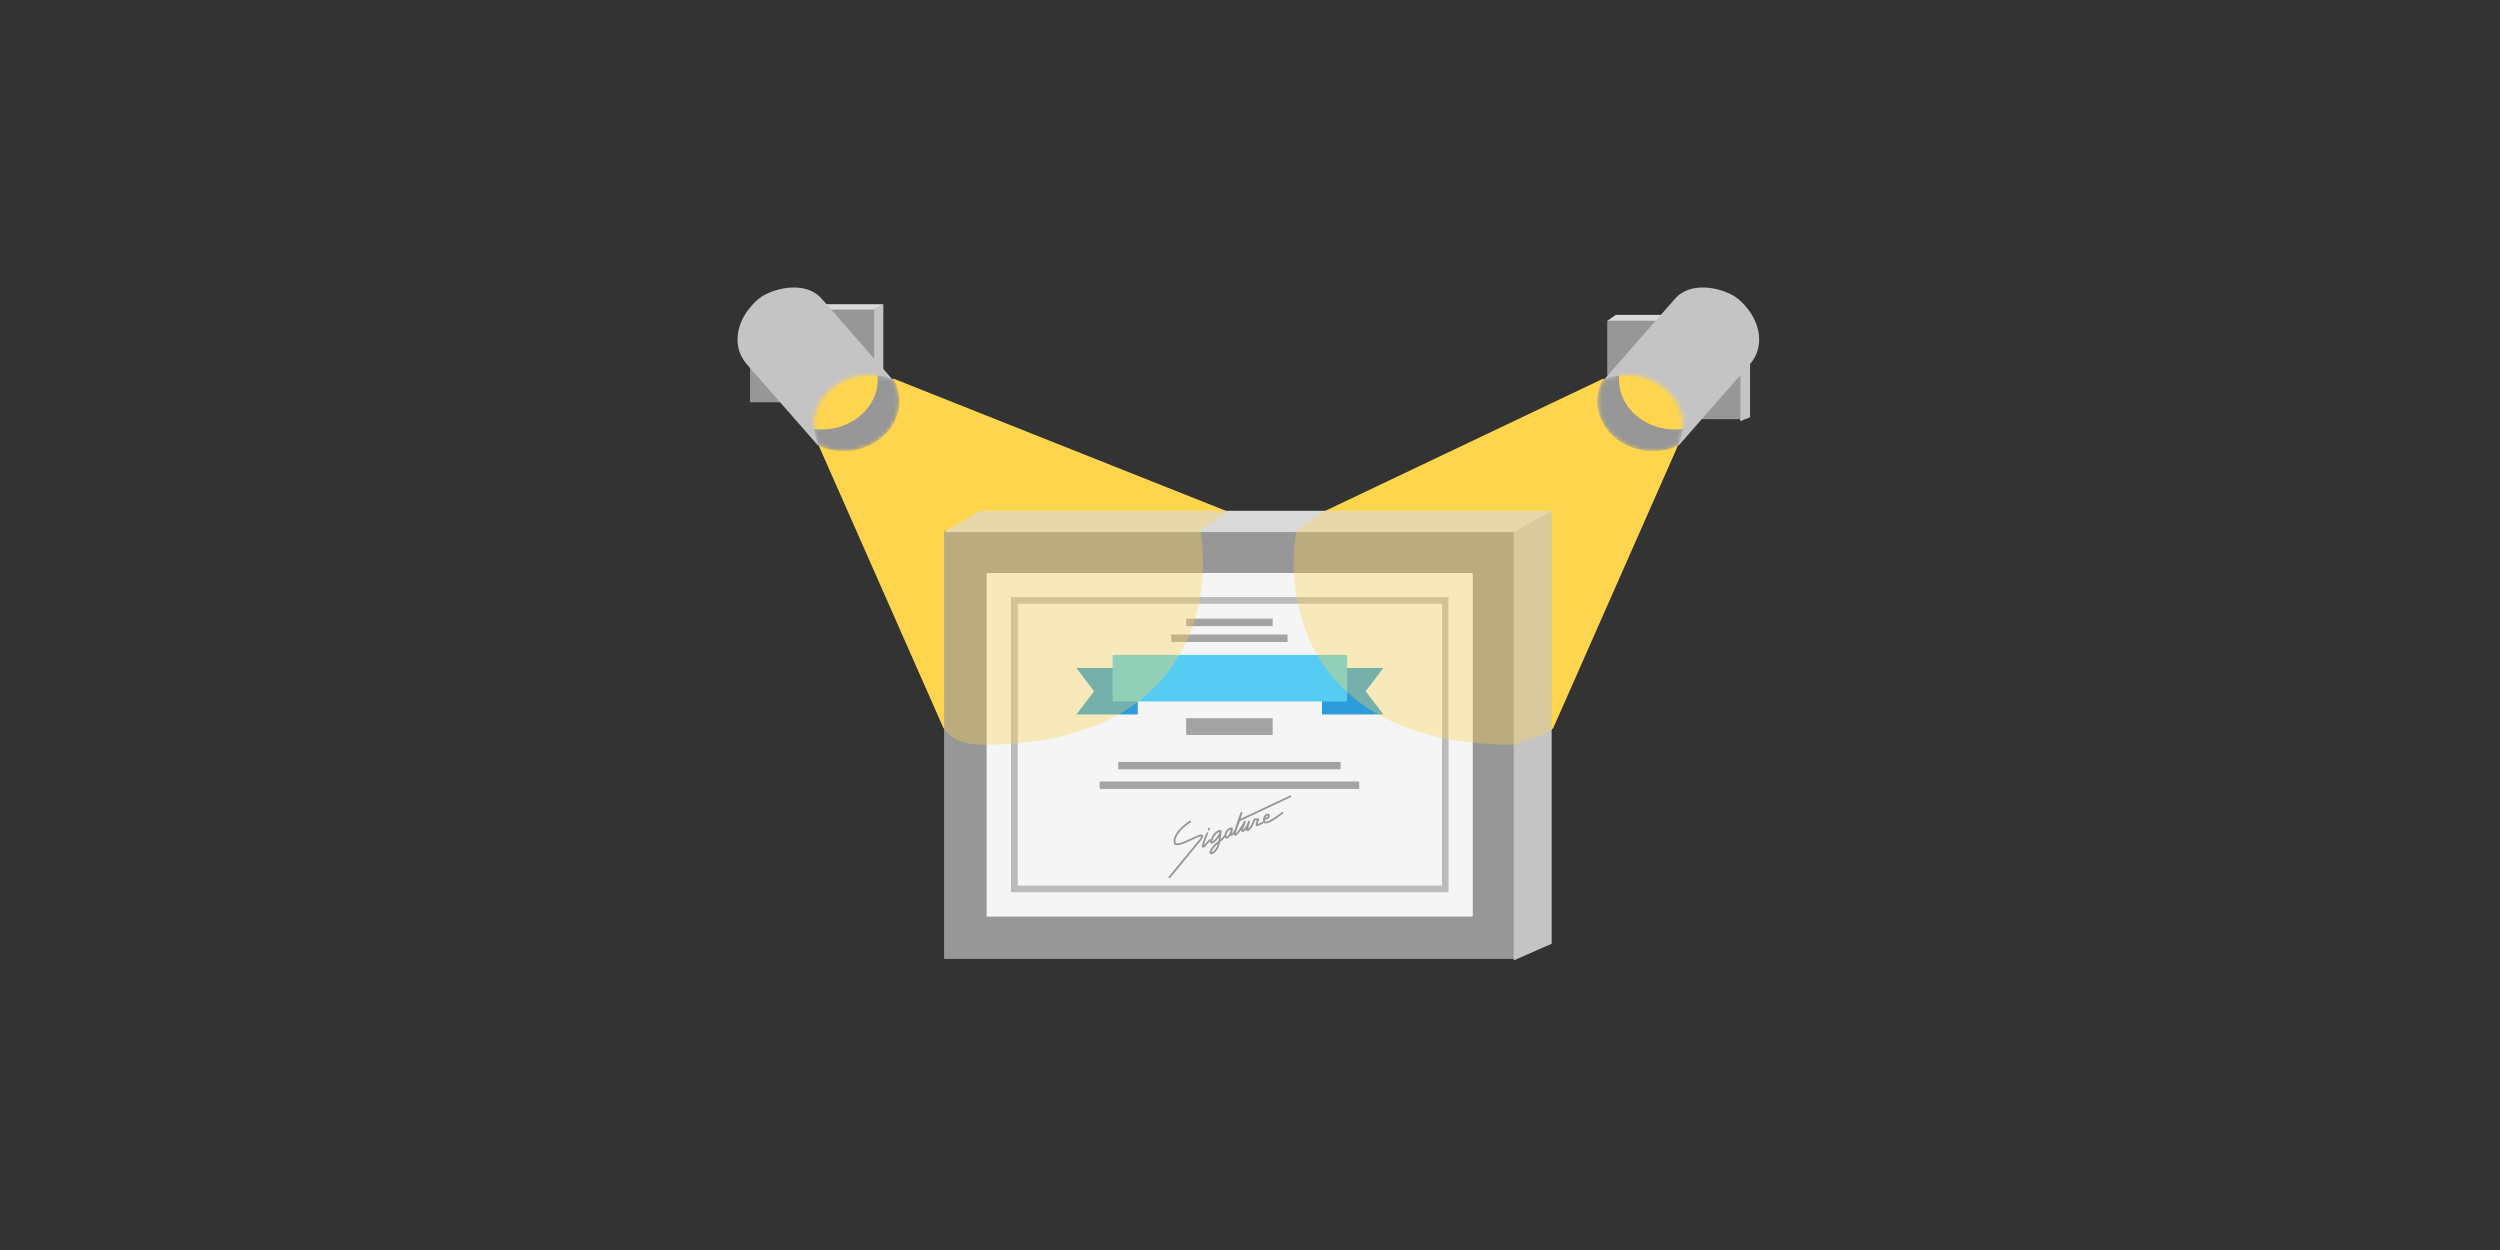 <svg width="600" height="300" viewBox="0 0 600 300" fill="none" xmlns="http://www.w3.org/2000/svg">
    <rect x="0" y="0" width="600" height="300" fill="#333333" stroke="none"/>
    <path d="m317.356 122.955 67.443-32.081 18.228 15.311-30.258 68.537c-.851 1.094-3.938 2.261-9.479 4.011-49.288 0-55.291-34.269-52.132-51.403l6.198-4.375zM295.117 122.955l-80.713-32.081-18.228 15.311 30.259 68.537c.85 1.094 3.937 2.261 9.478 4.011 49.289 0 55.292-34.269 52.132-51.403l7.072-4.375z" fill="#FFD54F"/>
    <path d="M236.788 132.433h-5.104v92.599h126.76v-92.599H236.788zm10.909 16.013h94.734v60.573h-94.734v-60.573z" fill="#F5F5F5" stroke="#979797" stroke-width="10.208"/>
    <path fill-rule="evenodd" clip-rule="evenodd" d="M347.642 143.343H242.7v70.779h104.942v-70.779zm-110.747-5.806v82.391h116.552v-82.391H236.895z" fill="#F5F5F5"/>
    <path fill="#F5F5F5" stroke="#BBB" stroke-width="1.563" d="M243.481 144.124H346.86v69.217H243.481z"/>
    <path fill="#A3A3A3" d="M284.677 148.478h20.765v1.786h-20.765zM281.104 152.274h27.91v1.786h-27.91zM268.377 182.863h53.364v1.786h-53.364zM263.911 187.552h62.295v1.786h-62.295zM284.677 172.369h20.765v4.019h-20.765z"/>
    <path d="M258.33 160.312h14.736v11.164H258.33l4.242-5.582-4.242-5.582zM332.012 160.312h-14.736v11.164h14.736l-4.242-5.582 4.242-5.582z" fill="#2D9CDB"/>
    <path fill="#56CCF2" d="M267.037 157.186h56.267v11.164h-56.267z"/>
    <path d="M285.745 197.376a.224.224 0 0 0-.238-.378l.238.378zm-3.843 4.765-.222.024.005.032.217-.056zm3.109-.299-.09-.204.09.204zm3.001-.222.174.139-.174-.139zm-7.526 8.787a.224.224 0 0 0 .343.286l-.343-.286zm9.464-10.331a.223.223 0 1 0-.411-.173l.411.173zm-1.284 3.141.158-.159-.158.159zm1.84-1.456a.223.223 0 0 0-.346-.283l.346.283zm2.442-2.325h.223a.224.224 0 0 0-.195-.222l-.028.222zm-2.157 2.184.21.076-.21-.076zm1.471 1.597.208.08-.208-.08zm-1.471.651-.191-.115.191.115zm4.87-5.051h.223c0-.124-.1-.224-.223-.224v.224zm-.915 1.988-.138-.176a.216.216 0 0 0-.037.037l.175.139zm.915-.457.132.181-.132-.181zm2.288-5.28.216.058a.224.224 0 0 0-.424-.138l.208.08zm-1.536 5.28.093-.202-.093.202zm2.353-3.161.215.06a.223.223 0 0 0-.41-.168l.195.108zm-.555 2.249.075-.211-.075.211zm1.536-2.249.218.046a.222.222 0 0 0-.435-.098l.217.052zm0 1.858.136.177-.136-.177zm1.34-2.412v-.223a.224.224 0 0 0-.212.152l.212.071zm.915 0 .204.091a.224.224 0 0 0-.016-.213.225.225 0 0 0-.188-.101v.223zm1.116 1.013a.222.222 0 0 0 .096-.3.223.223 0 0 0-.3-.097l.204.397zm.237-1.23a.223.223 0 1 0 .106.434l-.106-.434zm1.164-.728.21-.078-.21.078zm-1.111 1.499.212-.069-.212.069zm4.52-1.945a.223.223 0 0 0-.28-.348l.28.348zm1.851-3.915a.223.223 0 1 0-.19-.404l.19.404zm-19.4 7.633a.223.223 0 0 0-.418-.157l.418.157zm-.517.104a.223.223 0 0 0 .418.157l-.418-.157zm-4.355-2.066c-.718.452-1.72 1.219-2.519 2.125-.79.895-1.426 1.975-1.308 3.042l.443-.048c-.095-.869.427-1.823 1.2-2.699.764-.866 1.731-1.607 2.422-2.042l-.238-.378zm-3.822 5.199c.017.064.045.23.131.363.102.158.269.265.52.295.237.028.556-.011.992-.134.439-.124 1.015-.338 1.774-.675l-.181-.408c-.749.333-1.303.537-1.714.653-.415.117-.667.138-.819.12-.137-.016-.177-.062-.196-.093-.035-.054-.043-.112-.074-.233l-.433.112zm3.417-.151c.517-.23 1.09-.5 1.591-.725.513-.23.969-.421 1.303-.519.17-.049.287-.068.356-.065.033.001.037.007.026.001a.09.09 0 0 1-.04-.053c-.003-.013.002-.008-.008.03a.79.79 0 0 1-.07.162 4.299 4.299 0 0 1-.422.603l.348.279c.216-.269.371-.491.468-.671.048-.09.085-.175.107-.256a.516.516 0 0 0 .01-.257.36.36 0 0 0-.168-.223.504.504 0 0 0-.233-.061 1.634 1.634 0 0 0-.499.083c-.368.107-.85.31-1.361.54-.524.235-1.061.489-1.589.724l.181.408zm2.736-.566c-1.358 1.693-5.467 6.656-7.352 8.927l.343.286c1.885-2.27 5.996-7.237 7.357-8.934l-.348-.279zm1.701-1.577a41.096 41.096 0 0 0-.762 1.945c-.119.332-.221.643-.284.884a2.248 2.248 0 0 0-.065.318.651.651 0 0 0-.003.14.317.317 0 0 0 .083.185l.316-.317a.16.16 0 0 1 .04.063l.005.015v.006-.011l.003-.032c.006-.057.023-.142.052-.254.059-.221.156-.518.273-.846.235-.656.542-1.42.753-1.923l-.411-.173zm-1.031 3.472c.126.125.287.07.338.049a.97.97 0 0 0 .213-.129c.139-.106.305-.264.475-.438.342-.351.724-.794.972-1.096l-.346-.283c-.243.296-.616.729-.945 1.067-.166.17-.315.309-.427.395a.537.537 0 0 1-.11.07c-.036.015.059-.038.146.048l-.316.317zm4.468-4.161c-.582-.072-1.697.401-2.395 2.329l.42.153c.661-1.827 1.63-2.075 1.919-2.039l.056-.443zm-2.395 2.329c-.085.233-.131.432-.116.587a.395.395 0 0 0 .107.248.352.352 0 0 0 .258.1c.148-.003.303-.084.433-.171.14-.093.294-.222.45-.371.313-.3.649-.7.919-1.113.266-.407.485-.853.53-1.241l-.443-.052c-.034.283-.206.659-.461 1.049a6.132 6.132 0 0 1-.854 1.034 2.904 2.904 0 0 1-.388.322.947.947 0 0 1-.139.079c-.039.016-.056.017-.055.017.004 0 .037.002.067.032.026.026.022.046.02.025-.004-.05.011-.17.092-.392l-.42-.153zm2.581-1.961c.006-.049.009-.098.009-.146h-.446c0 .029-.002.06-.006.094l.443.052zm-.437-.159-.007.118.445.03.008-.123-.446-.025zm-.007.118a18.42 18.42 0 0 1-.326 2.393l.437.092c.193-.915.296-1.887.334-2.455l-.445-.03zm-.326 2.393a7.912 7.912 0 0 1-.339 1.202l.417.161c.146-.376.264-.82.359-1.271l-.437-.092zm-.339 1.202a2.8 2.8 0 0 1-.566.878c-.232.249-.474.427-.656.512a.43.43 0 0 1-.17.05c-.007 0 .003-.001.02.01a.08.08 0 0 1 .031.038c.002.005-.01-.035.031-.158.038-.115.112-.274.239-.482l-.382-.231a2.843 2.843 0 0 0-.281.572c-.05.15-.076.308-.029.445a.369.369 0 0 0 .348.252.82.82 0 0 0 .382-.092c.247-.115.534-.334.793-.611a3.27 3.27 0 0 0 .657-1.022l-.417-.161zm-1.071.848c.534-.882 1.143-1.335 1.767-1.829l-.277-.35c-.618.488-1.291.987-1.872 1.948l.382.231zm1.767-1.829c.548-.433 1.104-.896 1.569-1.694l-.386-.225c-.421.723-.92 1.142-1.46 1.569l.277.35zm2.912-3.562c-.497 0-1.469.37-1.755 1.709l.437.093c.237-1.112 1.009-1.355 1.318-1.355v-.447zm-1.09 2.073a.704.704 0 0 1-.136.133c-.051.035-.061.023-.039.027.042.007.031.037.005-.032-.028-.072-.053-.208-.053-.446h-.447c0 .259.027.459.083.606.058.151.164.282.335.312a.51.51 0 0 0 .369-.099c.092-.064.172-.147.233-.223l-.35-.278zm.312.314c.225-.176.57-.562.79-1.101l-.413-.169c-.19.465-.486.789-.652.919l.275.351zm.79-1.101c.125-.306.211-.664.211-1.062h-.446c0 .333-.072.634-.178.893l.413.169zm-.228-1.119c-.073.281-.16.675-.2 1.008l.443.054c.037-.306.119-.678.189-.949l-.432-.113zm-.2 1.008c-.025.203-.038.42.001.573.018.069.065.202.205.255.144.055.272-.016.342-.067l-.264-.361c-.04.029.002-.019.081.011.075.028.078.089.069.052a.621.621 0 0 1-.011-.151c.001-.073.008-.161.02-.258l-.443-.054zm.548.761c.283-.208.619-.639 1-1.427l-.403-.194c-.37.767-.667 1.118-.861 1.26l.264.361zm1-1.427c.252-.524.529-1.214.824-2.118l-.425-.139c-.29.891-.56 1.562-.802 2.063l.403.194zm.824-2.118c.176-.539.359-1.155.548-1.858l-.431-.116a35.178 35.178 0 0 1-.542 1.835l.425.139zm-1.298 3.567c.15.069.297.019.396-.036.104-.057.208-.146.308-.248a6.4 6.4 0 0 0 .653-.836c.456-.669.942-1.516 1.286-2.136l-.391-.216c-.343.618-.821 1.45-1.264 2.101-.223.327-.43.599-.603.775a1.017 1.017 0 0 1-.203.169c-.053.029-.038.002.005.022l-.187.405zm2.232-3.425c-.224.799-.469 1.302-.612 1.65a2.484 2.484 0 0 0-.089.244.747.747 0 0 0-.033.237.402.402 0 0 0 .1.25c.062.07.142.112.219.139l.15-.421c-.038-.013-.041-.021-.035-.014.011.012.012.024.012.021a.29.29 0 0 1 .016-.088 2.16 2.16 0 0 1 .073-.198c.134-.328.396-.868.629-1.699l-.43-.121zm-.415 2.52c.13.047.257.017.356-.03.098-.046.19-.12.274-.201.168-.163.339-.396.494-.643.31-.494.592-1.101.688-1.465l-.432-.113c-.081.305-.338.869-.634 1.341a3.147 3.147 0 0 1-.427.56.617.617 0 0 1-.155.118c-.036.017-.034.005-.014.012l-.15.421zm1.812-2.339a2.56 2.56 0 0 0 .017-.074l-.437-.092a.92.92 0 0 1-.012.053l.432.113zm-.418-.172-.015.063.434.104.015-.063-.434-.104zm-.015.063c-.112.466-.211.843-.286 1.144-.074.294-.13.528-.146.69a.579.579 0 0 0 .019.255c.017.048.05.105.11.146a.293.293 0 0 0 .181.048.546.546 0 0 0 .245-.087c.072-.043.154-.102.245-.172l-.272-.354a2.16 2.16 0 0 1-.201.142c-.057.033-.064.027-.04.025a.17.17 0 0 1 .094.028.153.153 0 0 1 .057.071c.007.018-.001.01.006-.057.012-.122.058-.322.135-.626.074-.296.175-.679.287-1.149l-.434-.104zm.368 2.024c.332-.256.634-.746.871-1.217.243-.481.439-.983.545-1.301l-.424-.142c-.1.301-.288.783-.519 1.242-.237.469-.501.876-.745 1.064l.272.354zm1.204-2.366h.915v-.446h-.915v.446zm.711-.314c-.11.249-.262.624-.353.939a1.78 1.78 0 0 0-.083.438c0 .06.005.147.05.226a.296.296 0 0 0 .122.115.3.3 0 0 0 .164.029l-.045-.444a.16.16 0 0 1 .146.076c.016.028.009.04.01.005.001-.063.022-.173.065-.321.083-.287.225-.641.332-.881l-.408-.182zm-.1 1.747c.1-.01.218-.051.328-.096.116-.047.245-.108.374-.172.252-.126.54-.283.718-.375l-.204-.397c-.204.104-.456.244-.713.372a4.819 4.819 0 0 1-.344.159.914.914 0 0 1-.204.065l.045.444zm1.763-1.439a2.95 2.95 0 0 0 .861-.358c.137-.09.271-.205.356-.35a.607.607 0 0 0 .051-.532l-.419.155c.02.053.014.098-.017.151a.678.678 0 0 1-.216.203 2.521 2.521 0 0 1-.722.297l.106.434zm1.268-1.24a.5.5 0 0 0-.233-.278.512.512 0 0 0-.336-.047c-.208.036-.414.175-.58.352-.335.357-.595.968-.384 1.619l.424-.138c-.148-.458.032-.905.286-1.176.129-.137.253-.204.331-.217.035-.006.048 0 .049.001a.096.096 0 0 1 .024.039l.419-.155zm-1.533 1.646c.06.184.193.304.367.353.158.045.337.03.512-.01.353-.081.789-.286 1.239-.541.906-.515 1.939-1.274 2.614-1.816l-.28-.348c-.665.534-1.678 1.277-2.555 1.775-.442.251-.831.429-1.118.494a.63.63 0 0 1-.29.017c-.037-.011-.053-.025-.065-.062l-.424.138zm-5.455-2.268a68.759 68.759 0 0 0-.71 1.929l.422.148c.247-.706.503-1.394.704-1.916l-.416-.161zm-.71 1.929a37.06 37.06 0 0 0-.654 2.027l.429.122c.166-.586.401-1.301.647-2.001l-.422-.148zm-.654 2.027a8.058 8.058 0 0 0-.223.956 1.54 1.54 0 0 0-.02.335.52.52 0 0 0 .035.156.3.3 0 0 0 .15.16l.187-.405c.051.023.07.061.074.071.004.008.001.005-.001-.018a1.09 1.09 0 0 1 .017-.234c.032-.221.106-.531.21-.899l-.429-.122zm.96-1.751.163-.076-.191-.404-.162.076.19.404zm.163-.076 12.279-5.79-.19-.404-12.28 5.79.191.404zm-7.539 1.686-.099.261.418.157.099-.261-.418-.157z" fill="#979797"/>
    <path d="M372.769 122.59H235.33l-8.75 5.104h136.71l9.479-5.104z" fill="#DADADA"/>
    <path d="M372.404 226.49v-103.9l-9.114 5.104V230.5l9.114-4.01z" fill="#C4C4C4"/>
    <path d="m317.356 122.955 67.443-32.081 18.228 15.311-30.258 68.537c-.851 1.094-3.938 2.261-9.479 4.011-49.288 0-55.291-34.269-52.132-51.403l6.198-4.375zM294.753 122.955l-80.349-32.081-18.228 15.311 30.259 68.537c.85 1.094 2.697 4.011 9.478 4.011 49.289 0 55.292-34.269 52.132-51.403l6.708-4.375z" fill="#FFD54F" style="mix-blend-mode:lighten" opacity=".35"/>
    <path fill-rule="evenodd" clip-rule="evenodd" d="M388.127 78.933v19.74h27.13v-19.74h-27.13z" fill="#F5F5F5"/>
    <path fill-rule="evenodd" clip-rule="evenodd" d="M385.747 77.007h31.889V100.6h-31.889V77.007z" fill="#979797"/>
    <path d="M420.016 75.562h-32.218l-2.051 1.445h32.047l2.222-1.445z" fill="#DADADA"/>
    <path d="M420.016 100.133v-24.57l-2.38 1.206v24.312l2.38-.948z" fill="#C4C4C4"/>
    <path fill-rule="evenodd" clip-rule="evenodd" d="M182.222 76.17v18.566h25.333V76.17h-25.333z" fill="#F5F5F5"/>
    <path fill-rule="evenodd" clip-rule="evenodd" d="M180 74.359h29.778v22.188H180V74.36z" fill="#979797"/>
    <path d="M212 73h-30.085L180 74.359h29.925L212 73z" fill="#DADADA"/>
    <path d="M212 96.108V73l-2.222 1.135V97l2.222-.892zM402.049 71.639c3.687-4.206 11.037-2.657 14.48-.365 1.072.713 1.961 1.683 2.781 2.675 2.94 3.556 4.416 9.2.61 13.541l-17.031 19.424-17.871-15.851 17.031-19.424z" fill="#C4C4C4"/>
    <path d="M197.154 71.639c-3.687-4.206-11.036-2.657-14.48-.365-1.071.713-1.961 1.683-2.781 2.675-2.94 3.556-4.415 9.2-.609 13.541l17.031 19.424 17.87-15.851-17.031-19.424z" fill="#C4C4C4"/>
    <mask id="whu74rm4ka" style="mask-type:alpha" maskUnits="userSpaceOnUse" x="383" y="89" width="21" height="20">
        <path d="M384.644 91.184a14.495 14.495 0 0 1 6.575-1.171c7.325.384 12.985 5.989 12.642 12.517a10.705 10.705 0 0 1-1.288 4.555 14.497 14.497 0 0 1-6.575 1.171c-7.325-.385-12.985-5.989-12.642-12.518.086-1.635.54-3.173 1.288-4.554z" fill="#979797"/>
    </mask>
    <g mask="url(#whu74rm4ka)">
        <path d="M384.644 91.184a14.495 14.495 0 0 1 6.575-1.171c7.325.384 12.985 5.989 12.642 12.517a10.705 10.705 0 0 1-1.288 4.555 14.497 14.497 0 0 1-6.575 1.171c-7.325-.385-12.985-5.989-12.642-12.518.086-1.635.54-3.173 1.288-4.554z" fill="#979797"/>
        <path d="M389.853 85.975a14.492 14.492 0 0 1 6.574-1.17c7.325.384 12.986 5.988 12.643 12.517a10.713 10.713 0 0 1-1.289 4.555 14.495 14.495 0 0 1-6.575 1.171c-7.325-.385-12.985-5.99-12.642-12.518.086-1.635.54-3.174 1.289-4.555z" fill="#FFD54F"/>
    </g>
    <mask id="1k9ezzswbb" style="mask-type:alpha" maskUnits="userSpaceOnUse" x="195" y="89" width="21" height="20">
        <path d="M214.559 91.184a14.495 14.495 0 0 0-6.575-1.171c-7.325.384-12.985 5.989-12.642 12.517a10.706 10.706 0 0 0 1.289 4.555 14.495 14.495 0 0 0 6.575 1.171c7.325-.385 12.985-5.989 12.642-12.518a10.708 10.708 0 0 0-1.289-4.554z" fill="#979797"/>
    </mask>
    <g mask="url(#1k9ezzswbb)">
        <path d="M214.559 91.184a14.495 14.495 0 0 0-6.575-1.171c-7.325.384-12.985 5.989-12.642 12.517a10.706 10.706 0 0 0 1.289 4.555 14.495 14.495 0 0 0 6.575 1.171c7.325-.385 12.985-5.989 12.642-12.518a10.708 10.708 0 0 0-1.289-4.554z" fill="#979797"/>
        <path d="M209.351 85.975a14.496 14.496 0 0 0-6.575-1.17c-7.325.384-12.985 5.988-12.642 12.517.086 1.635.54 3.173 1.288 4.555a14.497 14.497 0 0 0 6.575 1.171c7.325-.385 12.985-5.99 12.642-12.518a10.707 10.707 0 0 0-1.288-4.555z" fill="#FFD54F"/>
    </g>
</svg>
